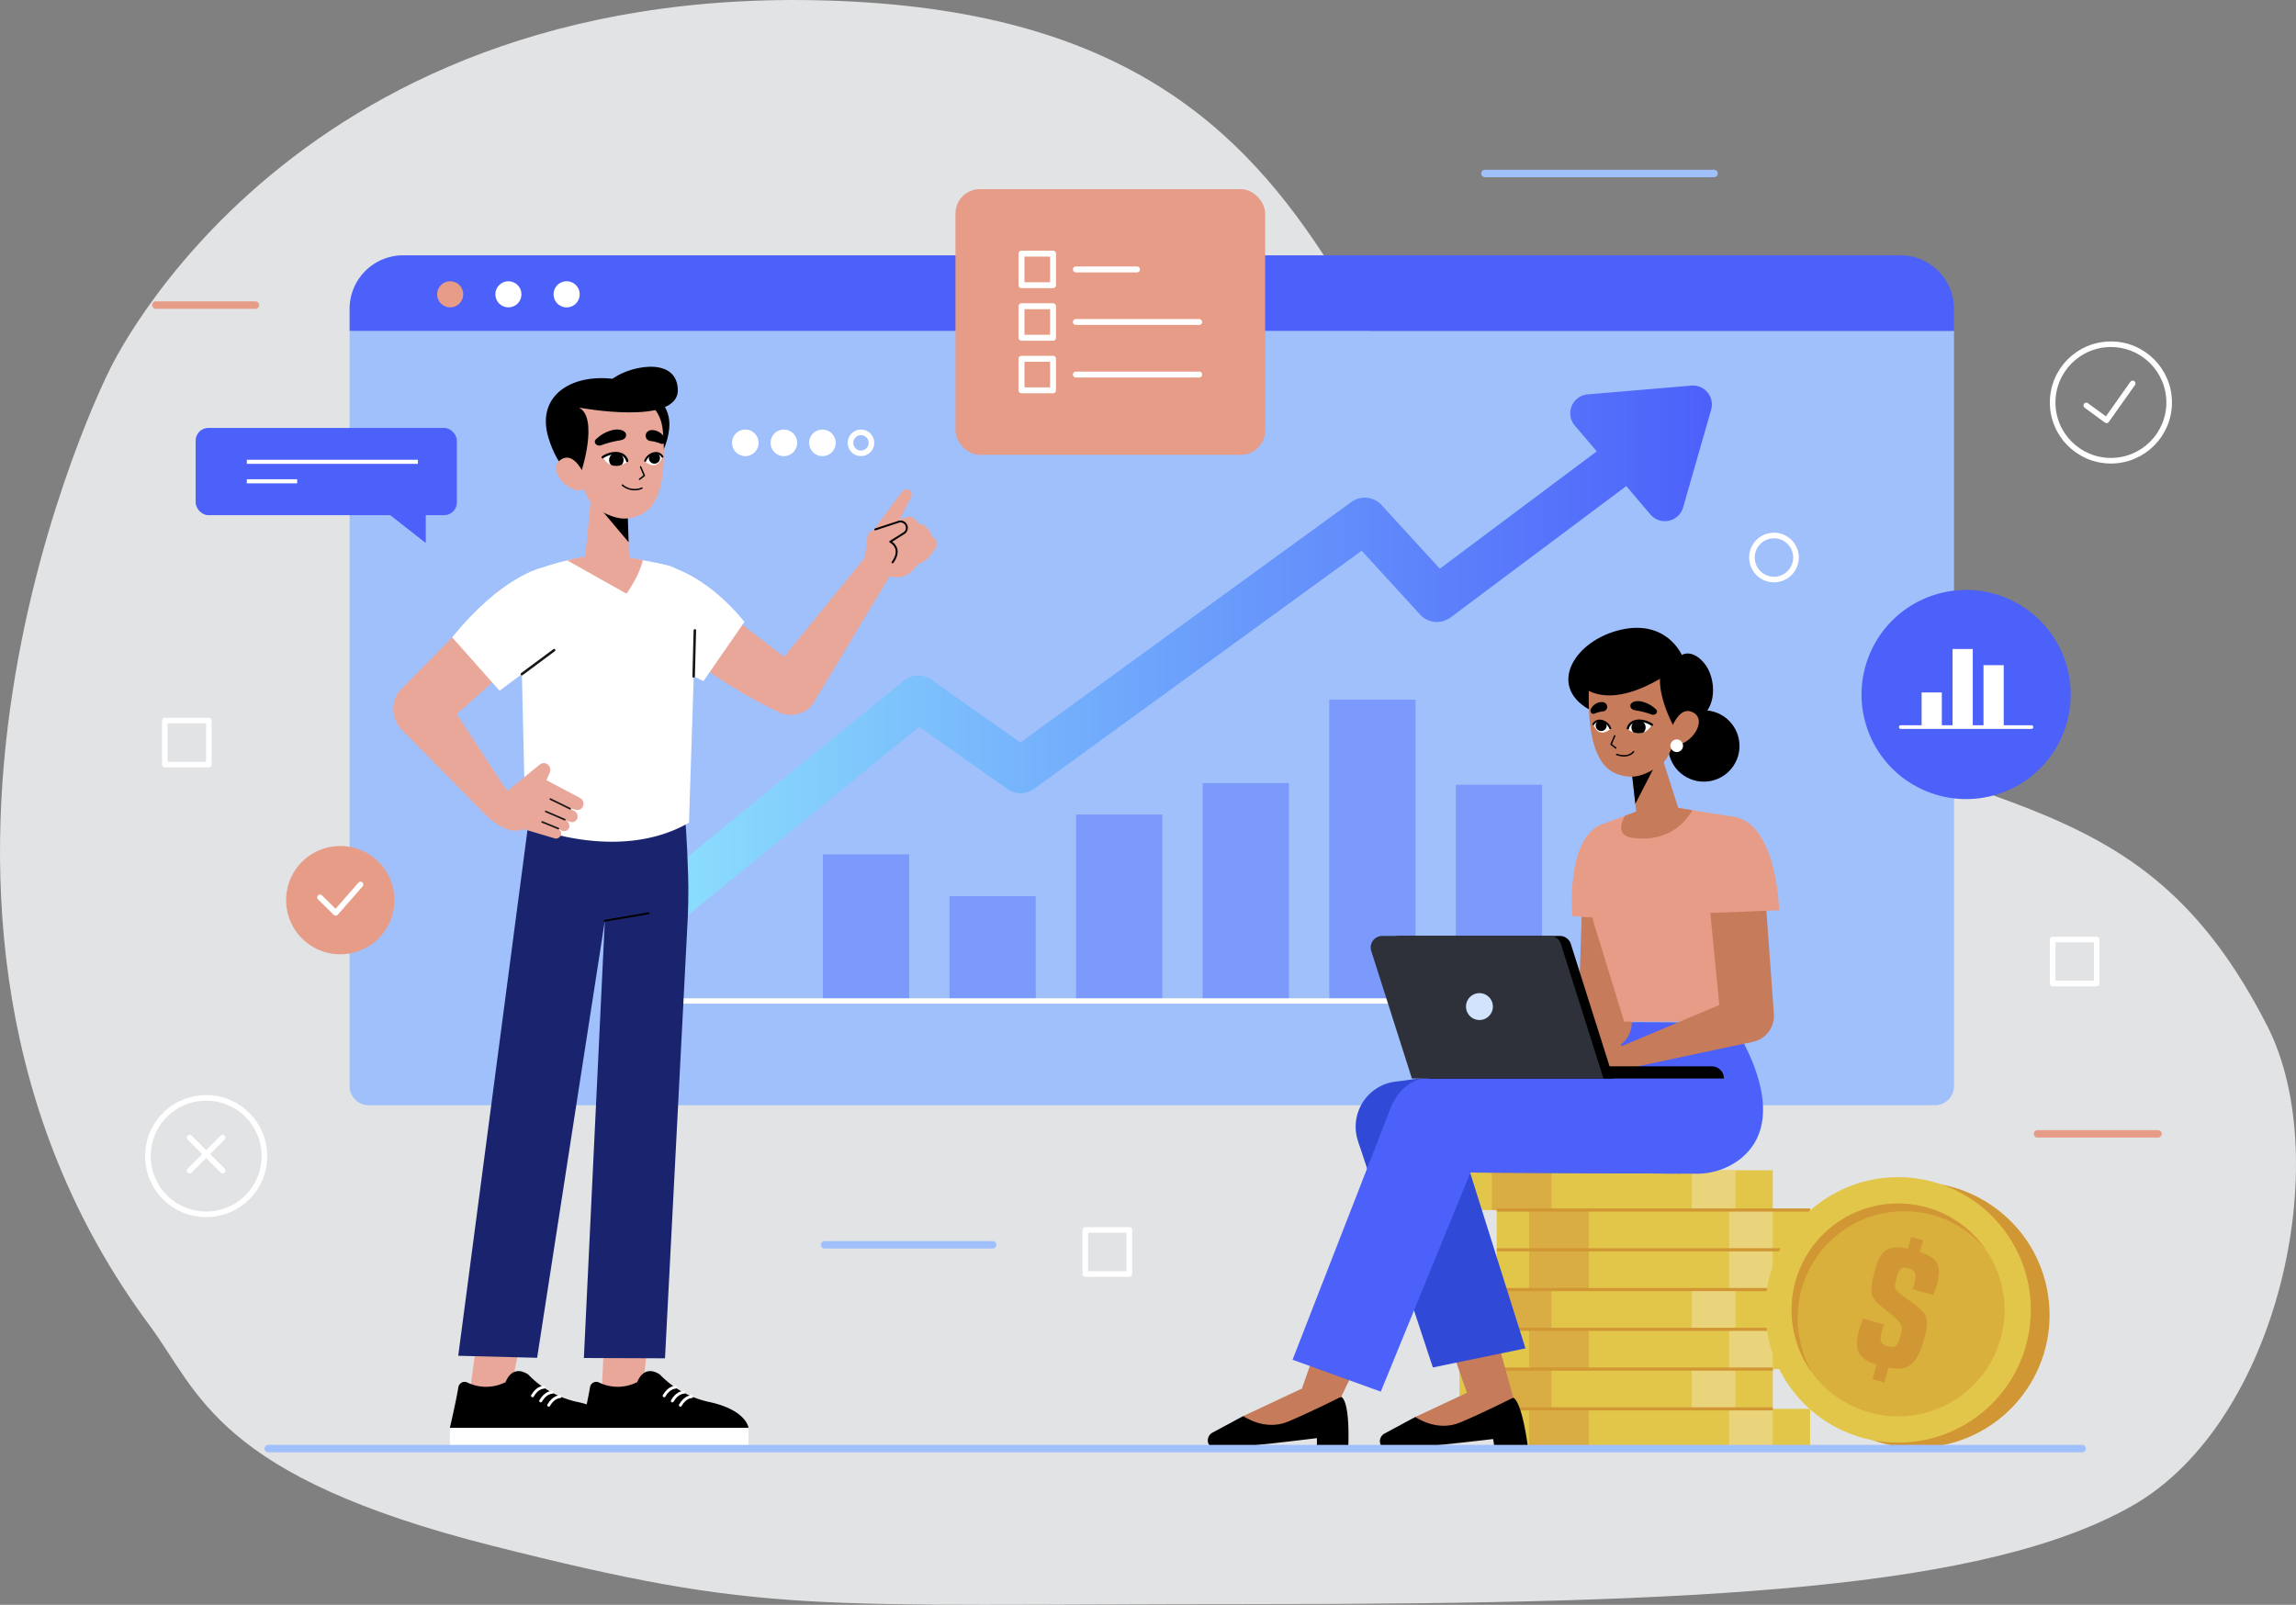 <svg xmlns="http://www.w3.org/2000/svg" xmlns:xlink="http://www.w3.org/1999/xlink" width="615.203" height="430.097" viewBox="0 0 615.203 430.097">
  <rect x="0" y="0" width="615.203" height="430.097" fill="#808080" stroke="none"/>
  <defs>
    <linearGradient id="linear-gradient" y1="0.5" x2="1" y2="0.5" gradientUnits="objectBoundingBox">
      <stop offset="0.002" stop-color="#8de2fd"/>
      <stop offset="1" stop-color="#4c60fa"/>
    </linearGradient>
    <clipPath id="clip-path">
      <path id="Path_17826" data-name="Path 17826" d="M193.844,127.463s-1.086-4.24-6.674-1.17C187.17,126.293,189.409,130.7,193.844,127.463Z" transform="translate(-187.17 -125.178)" fill="#fff"/>
    </clipPath>
    <clipPath id="clip-path-2">
      <path id="Path_17830" data-name="Path 17830" d="M201.284,127.425s1.671-4.2,4.724-1.286C206.008,126.139,204.8,130.263,201.284,127.425Z" transform="translate(-201.284 -125.111)" fill="#fff"/>
    </clipPath>
    <clipPath id="clip-path-3">
      <path id="Path_17873" data-name="Path 17873" d="M530.818,217.175s1.065-4.159,6.546-1.147C537.364,216.028,535.169,220.354,530.818,217.175Z" transform="translate(-530.818 -214.933)" fill="#fff"/>
    </clipPath>
    <clipPath id="clip-path-4">
      <path id="Path_17877" data-name="Path 17877" d="M524,217.138s-1.639-4.117-4.633-1.262C519.368,215.876,520.552,219.922,524,217.138Z" transform="translate(-519.368 -214.868)" fill="#fff"/>
    </clipPath>
  </defs>
  <g id="Group_15808" data-name="Group 15808" transform="translate(14976 15371.001)">
    <g id="Group_15746" data-name="Group 15746" transform="translate(-15436 -16628)">
      <path id="Path_13173" data-name="Path 13173" d="M673.527,604.729c74.056,18.708,83.366,15.627,204.289,15.627s196.029-4.046,235.21-26.4,54.353-92.688,36.146-128.444c-34.914-68.565-79.1-53.744-166.895-98.662s-60.3-167.628-211.448-175.939S570.73,290.1,570.73,290.1,498.5,433.419,581.594,545.524C595.132,563.791,599.471,586.021,673.527,604.729Z" transform="translate(-81.618 1066.551)" fill="#f9fbfd" opacity="0.8"/>
      <g id="OBJECTS" transform="translate(466.602 1272.094)">
        <g id="Group_15662" data-name="Group 15662" transform="translate(26.563 31.393)">
          <g id="Group_15640" data-name="Group 15640" transform="translate(60.508 21.936)">
            <g id="Group_15638" data-name="Group 15638">
              <g id="Group_15637" data-name="Group 15637">
                <path id="Path_17777" data-name="Path 17777" d="M527.025,291.726H107.454a5.163,5.163,0,0,1-5.162-5.162V84.143h429.9v202.42A5.162,5.162,0,0,1,527.025,291.726Z" transform="translate(-102.292 -63.93)" fill="#a0c0fc"/>
                <path id="Path_17778" data-name="Path 17778" d="M532.188,79.111h-429.9V73.2A14.359,14.359,0,0,1,116.65,58.846H517.83A14.358,14.358,0,0,1,532.188,73.2Z" transform="translate(-102.292 -58.846)" fill="#4c60fa"/>
                <g id="Group_15636" data-name="Group 15636" transform="translate(23.45 6.955)">
                  <circle id="Ellipse_1183" data-name="Ellipse 1183" cx="3.5" cy="3.5" r="3.5" transform="translate(0 0)" fill="#e79c88"/>
                  <circle id="Ellipse_1184" data-name="Ellipse 1184" cx="3.5" cy="3.5" r="3.5" transform="translate(15.602)" fill="#fff"/>
                  <path id="Path_17779" data-name="Path 17779" d="M177.693,71.05a3.5,3.5,0,1,1-3.5-3.5A3.5,3.5,0,0,1,177.693,71.05Z" transform="translate(-139.489 -67.55)" fill="#fff"/>
                </g>
              </g>
            </g>
            <g id="Group_15639" data-name="Group 15639" transform="translate(69.925 34.904)">
              <path id="Path_17780" data-name="Path 17780" d="M485.85,104.384a5.082,5.082,0,0,0-4.353-1.837L453.724,104.9a5.081,5.081,0,0,0-3.444,8.353l5.879,6.917L414.11,151.62,398.5,134.554a6.1,6.1,0,0,0-8.084-.817l-88.682,64.457-23.871-16.827a6.1,6.1,0,0,0-7.364.256l-67.923,55.329a6.1,6.1,0,1,0,7.7,9.453L274.612,194l23.66,16.678a6.1,6.1,0,0,0,7.1-.052L393.177,146.8l15.665,17.122a6.1,6.1,0,0,0,8.151.767l47.08-35.217,6.47,7.611A5.081,5.081,0,0,0,479.3,135.2l7.512-26.188A5.081,5.081,0,0,0,485.85,104.384Z" transform="translate(-191.92 -102.53)" fill="url(#linear-gradient)"/>
              <rect id="Rectangle_4512" data-name="Rectangle 4512" width="23.112" height="39.447" transform="translate(56.897 125.646)" fill="#7c9afb"/>
              <rect id="Rectangle_4513" data-name="Rectangle 4513" width="23.112" height="28.264" transform="translate(90.815 136.829)" fill="#7c9afb"/>
              <rect id="Rectangle_4514" data-name="Rectangle 4514" width="23.112" height="50.124" transform="translate(124.733 114.97)" fill="#7c9afb"/>
              <rect id="Rectangle_4515" data-name="Rectangle 4515" width="23.112" height="58.556" transform="translate(158.651 106.537)" fill="#7c9afb"/>
              <rect id="Rectangle_4516" data-name="Rectangle 4516" width="23.112" height="80.933" transform="translate(192.569 84.161)" fill="#7c9afb"/>
              <rect id="Rectangle_4517" data-name="Rectangle 4517" width="23.112" height="58.123" transform="translate(226.488 106.971)" fill="#7c9afb"/>
              <path id="Path_17781" data-name="Path 17781" d="M189.806,113.183V269.61H494.435" transform="translate(-189.806 -104.671)" fill="none" stroke="#fff" stroke-miterlimit="10" stroke-width="1.429"/>
            </g>
          </g>
          <g id="Group_15661" data-name="Group 15661" transform="translate(0)">
            <g id="Group_15644" data-name="Group 15644" transform="translate(0 45.769)">
              <g id="Group_15641" data-name="Group 15641" transform="translate(516.833)">
                <circle id="Ellipse_1185" data-name="Ellipse 1185" cx="15.61" cy="15.61" r="15.61" fill="none" stroke="#fff" stroke-miterlimit="10" stroke-width="1.5"/>
                <path id="Path_17782" data-name="Path 17782" d="M684.677,107.727l5.432,3.98,7-9.884" transform="translate(-675.667 -91.318)" fill="none" stroke="#fff" stroke-linecap="round" stroke-linejoin="round" stroke-width="1.5"/>
              </g>
              <g id="Group_15642" data-name="Group 15642" transform="translate(0 195.507)">
                <circle id="Ellipse_1186" data-name="Ellipse 1186" cx="15.61" cy="15.61" r="15.61" transform="translate(0 22.076) rotate(-45)" fill="none" stroke="#fff" stroke-miterlimit="10" stroke-width="1.5"/>
                <line id="Line_266" data-name="Line 266" x2="8.831" y2="8.831" transform="translate(17.661 17.126)" fill="none" stroke="#fff" stroke-linecap="round" stroke-linejoin="round" stroke-width="1.5"/>
                <line id="Line_267" data-name="Line 267" x1="8.831" y2="8.831" transform="translate(17.661 17.126)" fill="none" stroke="#fff" stroke-linecap="round" stroke-linejoin="round" stroke-width="1.5"/>
              </g>
              <rect id="Rectangle_4518" data-name="Rectangle 4518" width="11.805" height="11.805" transform="translate(516.833 159.523)" fill="none" stroke="#fff" stroke-linecap="round" stroke-linejoin="round" stroke-width="1.5"/>
              <rect id="Rectangle_4519" data-name="Rectangle 4519" width="11.805" height="11.805" transform="translate(257.637 237.373)" fill="none" stroke="#fff" stroke-linecap="round" stroke-linejoin="round" stroke-width="1.5"/>
              <path id="Path_17783" data-name="Path 17783" d="M578.462,164.632h0a5.9,5.9,0,0,1-5.9-5.9h0a5.9,5.9,0,0,1,5.9-5.9h0a5.9,5.9,0,0,1,5.9,5.9h0A5.9,5.9,0,0,1,578.462,164.632Z" transform="translate(-136.3 -101.569)" fill="none" stroke="#fff" stroke-linecap="round" stroke-linejoin="round" stroke-width="1.5"/>
              <rect id="Rectangle_4520" data-name="Rectangle 4520" width="11.805" height="11.805" transform="translate(10.994 100.864)" fill="none" stroke="#fff" stroke-linecap="round" stroke-linejoin="round" stroke-width="1.5"/>
              <g id="Group_15643" data-name="Group 15643" transform="translate(162.972 22.861)">
                <circle id="Ellipse_1187" data-name="Ellipse 1187" cx="3.566" cy="3.566" r="3.566" fill="#fff"/>
                <circle id="Ellipse_1188" data-name="Ellipse 1188" cx="3.566" cy="3.566" r="3.566" transform="translate(10.33)" fill="#fff"/>
                <circle id="Ellipse_1189" data-name="Ellipse 1189" cx="3.566" cy="3.566" r="3.566" transform="translate(20.661)" fill="#fff"/>
                <g id="Ellipse_1190" data-name="Ellipse 1190" transform="translate(30.991)" fill="none" stroke="#fff" stroke-linecap="round" stroke-linejoin="round" stroke-width="1.5">
                  <circle cx="3.566" cy="3.566" r="3.566" stroke="none"/>
                  <circle cx="3.566" cy="3.566" r="2.816" fill="none"/>
                </g>
              </g>
            </g>
            <g id="Group_15659" data-name="Group 15659" transform="translate(19.259 4.202)">
              <g id="Group_15645" data-name="Group 15645" transform="translate(24.245 176.048)">
                <path id="Path_17784" data-name="Path 17784" d="M110.023,271.627a14.507,14.507,0,1,1-14.368-14.644A14.506,14.506,0,0,1,110.023,271.627Z" transform="translate(-81.01 -256.982)" fill="#e79c88"/>
                <path id="Path_17785" data-name="Path 17785" d="M92.374,273.341l4.2,4.152,6.652-7.592" transform="translate(-83.294 -259.579)" fill="none" stroke="#fff" stroke-linecap="round" stroke-linejoin="round" stroke-width="1.5"/>
              </g>
              <g id="Group_15648" data-name="Group 15648" transform="translate(0 63.996)">
                <g id="Group_15647" data-name="Group 15647" transform="translate(0 0)">
                  <rect id="Rectangle_4521" data-name="Rectangle 4521" width="69.989" height="23.384" rx="3.404" transform="translate(69.989 23.384) rotate(180)" fill="#4c60fa"/>
                  <g id="Group_15646" data-name="Group 15646" transform="translate(13.707 9.081)">
                    <line id="Line_268" data-name="Line 268" x2="45.846" fill="none" stroke="#fff" stroke-miterlimit="10" stroke-width="1.097"/>
                    <line id="Line_269" data-name="Line 269" x2="13.494" transform="translate(0 5.223)" fill="none" stroke="#fff" stroke-miterlimit="10" stroke-width="1.097"/>
                  </g>
                </g>
                <path id="Path_17786" data-name="Path 17786" d="M124.442,142.117v10.576l-13.481-10.576Z" transform="translate(-62.785 -121.845)" fill="#4c60fa"/>
              </g>
              <g id="Group_15654" data-name="Group 15654" transform="translate(203.587)">
                <g id="Group_15649" data-name="Group 15649">
                  <rect id="Rectangle_4522" data-name="Rectangle 4522" width="82.984" height="71.211" rx="6.537" fill="#e79c88"/>
                </g>
                <g id="Group_15653" data-name="Group 15653" transform="translate(17.696 17.29)">
                  <g id="Group_15650" data-name="Group 15650">
                    <rect id="Rectangle_4523" data-name="Rectangle 4523" width="8.45" height="8.45" fill="none" stroke="#fff" stroke-linecap="round" stroke-linejoin="round" stroke-width="1.586"/>
                    <line id="Line_270" data-name="Line 270" x2="16.381" transform="translate(14.57 4.225)" fill="none" stroke="#fff" stroke-linecap="round" stroke-linejoin="round" stroke-width="1.586"/>
                  </g>
                  <g id="Group_15651" data-name="Group 15651" transform="translate(0 14.09)">
                    <rect id="Rectangle_4524" data-name="Rectangle 4524" width="8.45" height="8.45" fill="none" stroke="#fff" stroke-linecap="round" stroke-linejoin="round" stroke-width="1.586"/>
                    <line id="Line_271" data-name="Line 271" x2="33.032" transform="translate(14.57 4.225)" fill="none" stroke="#fff" stroke-linecap="round" stroke-linejoin="round" stroke-width="1.586"/>
                  </g>
                  <g id="Group_15652" data-name="Group 15652" transform="translate(0 28.181)">
                    <rect id="Rectangle_4525" data-name="Rectangle 4525" width="8.45" height="8.45" fill="none" stroke="#fff" stroke-linecap="round" stroke-linejoin="round" stroke-width="1.586"/>
                    <line id="Line_272" data-name="Line 272" x2="33.032" transform="translate(14.57 4.225)" fill="none" stroke="#fff" stroke-linecap="round" stroke-linejoin="round" stroke-width="1.586"/>
                  </g>
                </g>
              </g>
              <g id="Group_15658" data-name="Group 15658" transform="translate(437.91 98.963)">
                <g id="Group_15655" data-name="Group 15655">
                  <circle id="Ellipse_1191" data-name="Ellipse 1191" cx="28.023" cy="28.023" r="28.023" transform="translate(0 20.997) rotate(-22.001)" fill="#4c60fa"/>
                </g>
                <g id="Group_15657" data-name="Group 15657" transform="translate(18.971 24.278)">
                  <g id="Group_15656" data-name="Group 15656" transform="translate(5.582)">
                    <rect id="Rectangle_4526" data-name="Rectangle 4526" width="5.416" height="9.283" transform="translate(0 11.645)" fill="#fff"/>
                    <rect id="Rectangle_4527" data-name="Rectangle 4527" width="5.416" height="20.928" transform="translate(8.292)" fill="#fff"/>
                    <rect id="Rectangle_4528" data-name="Rectangle 4528" width="5.416" height="16.589" transform="translate(16.584 4.339)" fill="#fff"/>
                  </g>
                  <line id="Line_273" data-name="Line 273" x2="35.021" transform="translate(0 20.928)" fill="none" stroke="#fff" stroke-linecap="round" stroke-linejoin="round" stroke-width="0.989"/>
                </g>
              </g>
            </g>
            <g id="Group_15660" data-name="Group 15660" transform="translate(8.597)">
              <line id="Line_274" data-name="Line 274" x2="26.684" transform="translate(0 35.282)" fill="none" stroke="#e79c88" stroke-linecap="round" stroke-linejoin="round" stroke-width="2"/>
              <line id="Line_275" data-name="Line 275" x2="32.277" transform="translate(504.183 257.389)" fill="none" stroke="#e79c88" stroke-linecap="round" stroke-linejoin="round" stroke-width="2"/>
              <line id="Line_276" data-name="Line 276" x2="61.402" transform="translate(356.121)" fill="none" stroke="#a0c0fc" stroke-linecap="round" stroke-linejoin="round" stroke-width="2"/>
              <line id="Line_277" data-name="Line 277" x2="45.005" transform="translate(179.202 287.131)" fill="none" stroke="#a0c0fc" stroke-linecap="round" stroke-linejoin="round" stroke-width="2"/>
            </g>
          </g>
        </g>
        <g id="Group_15745" data-name="Group 15745" transform="translate(65.295 83.195)">
          <g id="Group_15700" data-name="Group 15700" transform="translate(33.457)">
            <g id="Group_15672" data-name="Group 15672" transform="translate(15.182 112.047)">
              <g id="Group_15666" data-name="Group 15666" transform="translate(35.272 132.403)">
                <path id="Path_17787" data-name="Path 17787" d="M186.7,434.874l1.529-32.709h12.726l-3.408,32.083Z" transform="translate(-181.391 -402.165)" fill="#e9a79a"/>
                <g id="Group_15665" data-name="Group 15665" transform="translate(0 24.728)">
                  <g id="Group_15664" data-name="Group 15664">
                    <g id="Group_15663" data-name="Group 15663" transform="translate(0)">
                      <path id="Path_17788" data-name="Path 17788" d="M184.678,436.124a11.46,11.46,0,0,0,10.33-.077s1.592-4.89,6.028-2.047a25.861,25.861,0,0,0,12.739,7.274c10.558,2.141,11.032,7.056,11.032,7.056H180.056s1.576-6.674,2.281-10.888A1.7,1.7,0,0,1,184.678,436.124Z" transform="translate(-180.056 -433.112)"/>
                    </g>
                    <rect id="Rectangle_4529" data-name="Rectangle 4529" width="44.751" height="4.891" transform="translate(0 15.219)" fill="#fff"/>
                  </g>
                  <path id="Path_17789" data-name="Path 17789" d="M216.239,441.662s-1.7-.022-3.025,2.3" transform="translate(-186.72 -434.831)" fill="none" stroke="#fff" stroke-linecap="round" stroke-linejoin="round" stroke-width="0.786"/>
                  <path id="Path_17790" data-name="Path 17790" d="M213.544,440.223s-1.7-.022-3.025,2.3" transform="translate(-186.179 -434.541)" fill="none" stroke="#fff" stroke-linecap="round" stroke-linejoin="round" stroke-width="0.786"/>
                  <path id="Path_17791" data-name="Path 17791" d="M210.792,438.513s-1.7-.022-3.024,2.3" transform="translate(-185.626 -434.198)" fill="none" stroke="#fff" stroke-linecap="round" stroke-linejoin="round" stroke-width="0.786"/>
                </g>
              </g>
              <g id="Group_15670" data-name="Group 15670" transform="translate(0 132.403)">
                <path id="Path_17792" data-name="Path 17792" d="M142.231,434.874l4.366-32.709h12.726l-6.244,32.083Z" transform="translate(-137.182 -402.165)" fill="#e9a79a"/>
                <g id="Group_15669" data-name="Group 15669" transform="translate(0 24.728)">
                  <g id="Group_15668" data-name="Group 15668">
                    <g id="Group_15667" data-name="Group 15667" transform="translate(0)">
                      <path id="Path_17793" data-name="Path 17793" d="M140.533,436.124a11.461,11.461,0,0,0,10.331-.077s1.592-4.89,6.028-2.047a25.86,25.86,0,0,0,12.738,7.274c10.558,2.141,11.033,7.056,11.033,7.056H135.912s1.575-6.674,2.28-10.888A1.7,1.7,0,0,1,140.533,436.124Z" transform="translate(-135.912 -433.112)"/>
                    </g>
                    <rect id="Rectangle_4530" data-name="Rectangle 4530" width="44.751" height="4.891" transform="translate(0 15.219)" fill="#fff"/>
                  </g>
                  <path id="Path_17794" data-name="Path 17794" d="M172.094,441.662s-1.7-.022-3.025,2.3" transform="translate(-142.576 -434.831)" fill="none" stroke="#fff" stroke-linecap="round" stroke-linejoin="round" stroke-width="0.786"/>
                  <path id="Path_17795" data-name="Path 17795" d="M169.4,440.223s-1.7-.022-3.025,2.3" transform="translate(-142.034 -434.541)" fill="none" stroke="#fff" stroke-linecap="round" stroke-linejoin="round" stroke-width="0.786"/>
                  <path id="Path_17796" data-name="Path 17796" d="M166.648,438.513s-1.7-.022-3.025,2.3" transform="translate(-141.481 -434.198)" fill="none" stroke="#fff" stroke-linecap="round" stroke-linejoin="round" stroke-width="0.786"/>
                </g>
              </g>
              <g id="Group_15671" data-name="Group 15671" transform="translate(2.244)">
                <path id="Path_17797" data-name="Path 17797" d="M198.327,236.457s1.412,4.344,2.006,24.524c.122,4.148.016,9.909-.26,14.047l-5.949,115.13-21.738-.084L178,272.891,159.861,390.017l-21.141-.541,19.39-147.246,20.784-1.914Z" transform="translate(-138.72 -236.457)" fill="#1a246e"/>
                <line id="Line_278" data-name="Line 278" y1="2.008" x2="11.722" transform="translate(39.284 34.425)" fill="none" stroke="#000" stroke-linecap="round" stroke-linejoin="round" stroke-width="0.498"/>
              </g>
            </g>
            <g id="Group_15689" data-name="Group 15689" transform="translate(0 32.865)">
              <g id="Group_15682" data-name="Group 15682" transform="translate(62.483)">
                <g id="Group_15675" data-name="Group 15675" transform="translate(0 19.62)">
                  <path id="Path_17798" data-name="Path 17798" d="M204.078,181.7s17.374,14.62,33.977,22.1c2,.9,6.776-.238,8.331-1.784h0a5.291,5.291,0,0,0-.718-8.1L215.2,170.4Z" transform="translate(-196.913 -163.619)" fill="#e9a79a"/>
                  <g id="Group_15674" data-name="Group 15674">
                    <g id="Group_15673" data-name="Group 15673">
                      <path id="Path_17799" data-name="Path 17799" d="M201.569,161.913s12.121,0,25.181,15.88l-10.983,15.88-20.655-9.82Z" transform="translate(-195.111 -161.913)" fill="#fff"/>
                    </g>
                  </g>
                </g>
                <g id="Group_15681" data-name="Group 15681" transform="translate(36.918)">
                  <g id="Group_15677" data-name="Group 15677" transform="translate(0 18.263)">
                    <g id="Group_15676" data-name="Group 15676">
                      <path id="Path_17800" data-name="Path 17800" d="M254.553,199.132l20.7-34.434-6.947-4.484-26.225,32.215c-2.087,1.859.489,6.84,2.933,9h0C246.349,202.641,251.819,203.41,254.553,199.132Z" transform="translate(-241.316 -160.214)" fill="#e9a79a"/>
                    </g>
                  </g>
                  <g id="Group_15680" data-name="Group 15680" transform="translate(26.991)">
                    <g id="Group_15679" data-name="Group 15679">
                      <g id="Group_15678" data-name="Group 15678">
                        <path id="Path_17801" data-name="Path 17801" d="M275.1,157.891l.631-5.422a2.487,2.487,0,0,1,1.759-2.041l5.759-1.7a1.871,1.871,0,0,1,2.159.877h0a1.871,1.871,0,0,1-.741,2.562l-2.76,1.49s3.808,3.055.1,7.118Z" transform="translate(-275.096 -139.628)" fill="#e9a79a"/>
                        <path id="Path_17802" data-name="Path 17802" d="M278.088,148.157l7.551-10.215a1.442,1.442,0,0,1,2.129-.21h0a1.441,1.441,0,0,1,.311,1.732l-4.762,9.174Z" transform="translate(-275.697 -137.357)" fill="#e9a79a"/>
                        <path id="Path_17803" data-name="Path 17803" d="M284.995,147.519l2.887-.968a2,2,0,0,1,1.742.383l.662.534a2,2,0,0,1,.5,2.516l-3.707,6.542-4.719-3.5Z" transform="translate(-276.556 -139.193)" fill="#e9a79a"/>
                        <path id="Path_17804" data-name="Path 17804" d="M290.9,148.993l1.074,0a1.961,1.961,0,0,1,1.372.567l.885.874a1.962,1.962,0,0,1,.583,1.4h0a1.963,1.963,0,0,1-.4,1.178l-4.74,6.26-4.073-3.06Z" transform="translate(-277.208 -139.696)" fill="#e9a79a"/>
                        <path id="Path_17805" data-name="Path 17805" d="M293.045,152.114l1.073,0a1.968,1.968,0,0,1,1.373.567l.884.873a1.966,1.966,0,0,1,.584,1.405h0a1.963,1.963,0,0,1-.4,1.177l-1.664,2.2a5.113,5.113,0,0,1-7.149,1h0Z" transform="translate(-277.639 -140.323)" fill="#e9a79a"/>
                        <path id="Path_17806" data-name="Path 17806" d="M290.079,159.9l-2.212,2.426a5.662,5.662,0,0,1-8,.367l-4.773-3.824,3.724-5.353,4.685.019,4.075,2.848Z" transform="translate(-275.096 -140.605)" fill="#e9a79a"/>
                      </g>
                      <path id="Path_17807" data-name="Path 17807" d="M278.583,150.256l6.263-2.053a1.7,1.7,0,0,1,2.121,1.131h0a1.706,1.706,0,0,1-.578,1.845l-3.785,2.375s3.4,1.676.6,5.532" transform="translate(-275.797 -139.523)" fill="none" stroke="#000" stroke-linecap="round" stroke-linejoin="round" stroke-width="0.512"/>
                    </g>
                  </g>
                </g>
              </g>
              <g id="Group_15684" data-name="Group 15684" transform="translate(32.809 17.685)">
                <path id="Path_17808" data-name="Path 17808" d="M179.363,159.717a55.6,55.6,0,0,0-15.939,3.7,39.157,39.157,0,0,0-3.6,1.634c-3.537,1.851-1,5.85-.556,9.934l1.315,56.691s24.4,10.62,43.832-.531l1.767-54.341c.39-5.691-1.934-13.258-7.3-14.575A109.363,109.363,0,0,0,181.94,159.5Z" transform="translate(-157.973 -159.493)" fill="#fff"/>
                <g id="Group_15683" data-name="Group 15683" transform="translate(13.868)">
                  <path id="Path_17809" data-name="Path 17809" d="M195.513,160.8a48.155,48.155,0,0,0-10.084-1.3,35.228,35.228,0,0,0-10.1,1.35l15.83,8.91C195,164.254,195.513,160.8,195.513,160.8Z" transform="translate(-175.33 -159.491)" fill="#e9a79a"/>
                  <line id="Line_279" data-name="Line 279" y1="12.344" x2="0.32" transform="translate(33.831 20.101)" fill="none" stroke="#171717" stroke-linecap="round" stroke-linejoin="round" stroke-width="0.678"/>
                </g>
              </g>
              <g id="Group_15688" data-name="Group 15688" transform="translate(0 21.024)">
                <g id="Group_15685" data-name="Group 15685" transform="translate(2.006 28.2)">
                  <path id="Path_17810" data-name="Path 17810" d="M127.239,198.963l20.949,31.992-5.642,6.4-23.125-23.5Z" transform="translate(-119.421 -198.963)" fill="#e9a79a"/>
                  <path id="Path_17811" data-name="Path 17811" d="M173.254,238.484l-8.961-4.727.88-2.04a1.851,1.851,0,0,0-.484-2.132,1.691,1.691,0,0,0-2.165-.037l-8.825,7.189-5.335,6.691c4.841,4.3,8,4.247,9.827,3.414.213.073.423.154.639.218l7.447,2.216a1.4,1.4,0,0,0,1.828-.687c.245-.5.332-1.312-1.1-2.067l1.433.755a1.451,1.451,0,0,0,1.915-.748,1.769,1.769,0,0,0-.914-2.094l1.1.447a1.5,1.5,0,0,0,2.028-.924,1.651,1.651,0,0,0-.818-1.954l-1.584-.831,1.88.472a1.629,1.629,0,0,0,2.116-1.1A1.79,1.79,0,0,0,173.254,238.484Z" transform="translate(-125.238 -205.035)" fill="#e9a79a"/>
                  <line id="Line_280" data-name="Line 280" x1="5.298" y1="2.593" transform="translate(40.101 33.779)" fill="none" stroke="#171717" stroke-linecap="round" stroke-linejoin="round" stroke-width="0.441"/>
                  <line id="Line_281" data-name="Line 281" x1="5.107" y1="2.207" transform="translate(38.866 37.097)" fill="none" stroke="#171717" stroke-linecap="round" stroke-linejoin="round" stroke-width="0.441"/>
                  <line id="Line_282" data-name="Line 282" x1="4.328" y1="1.77" transform="translate(37.911 39.911)" fill="none" stroke="#171717" stroke-linecap="round" stroke-linejoin="round" stroke-width="0.441"/>
                </g>
                <g id="Group_15687" data-name="Group 15687">
                  <path id="Path_17812" data-name="Path 17812" d="M156.117,184.175l-26.639,23.834a7.149,7.149,0,0,1-9.338.952h0a7.8,7.8,0,0,1-1.345-11.4l25.05-25.388A8.223,8.223,0,0,1,155.4,171.2h0A8.97,8.97,0,0,1,156.117,184.175Z" transform="translate(-116.911 -164.795)" fill="#e9a79a"/>
                  <g id="Group_15686" data-name="Group 15686" transform="translate(15.813)">
                    <path id="Path_17813" data-name="Path 17813" d="M160.68,163.67s-10.7,2.163-23.979,18.645L149.388,196.6l16.018-11.9Z" transform="translate(-136.701 -163.67)" fill="#fff"/>
                    <line id="Line_283" data-name="Line 283" y1="6.417" x2="8.639" transform="translate(18.671 22.071)" fill="none" stroke="#171717" stroke-linecap="round" stroke-linejoin="round" stroke-width="0.678"/>
                  </g>
                </g>
              </g>
            </g>
            <g id="Group_15699" data-name="Group 15699" transform="translate(40.903)">
              <path id="Path_17814" data-name="Path 17814" d="M201.153,113.6c-.786,7.93-7.628,16.9-16.21,16.884s-13.851-6.84-16.147-14.472c-3.545-11.783,7.076-17.666,18.879-15.54C192.993,101.43,202.008,104.975,201.153,113.6Z" transform="translate(-168.102 -96.993)"/>
              <path id="Path_17815" data-name="Path 17815" d="M183.214,134.469l-2.286,23.5,12.153.072-.647-21.074Z" transform="translate(-170.68 -103.912)" fill="#e9a79a"/>
              <path id="Path_17816" data-name="Path 17816" d="M193.867,151.963l-7.943-9.447,7.533-3.055Z" transform="translate(-171.684 -104.915)"/>
              <path id="Path_17817" data-name="Path 17817" d="M184.108,105.928a17.308,17.308,0,0,1,8.094-.3c3.614.769,8.244,3.052,8.812,9.664.944,11.021-.415,19.9-5.861,22.384-4.181,1.9-7.221,1.16-12.024-1.652-1.787-1.046-3.488-5.473-3.969-7.584l-2.052-5.9S171.527,109.338,184.108,105.928Z" transform="translate(-169.664 -98.046)" fill="#e9a79a"/>
              <path id="Path_17818" data-name="Path 17818" d="M178.456,126.563s5.345-16.732-2.46-17.191l-4.308,8.329,2.264,6.979Z" transform="translate(-168.823 -98.868)"/>
              <g id="Group_15690" data-name="Group 15690" transform="translate(2.73 24.367)">
                <path id="Path_17819" data-name="Path 17819" d="M179.77,133.623a12.223,12.223,0,0,0-1.779-4.279c-1.206-1.806-2.933-3.474-5.1-2.141-3.7,2.272.848,8.2,4.9,8.279,1.194.022,2.181-.909,1.98-1.86Z" transform="translate(-171.519 -126.722)" fill="#e9a79a"/>
              </g>
              <path id="Path_17820" data-name="Path 17820" d="M178.695,107.167c.006.006,26.919,5.071,26.494-4.9-.4-9.359-14.193-5.941-17.955-2.395L176.7,105.3Z" transform="translate(-169.83 -96.225)"/>
              <g id="Group_15698" data-name="Group 15698" transform="translate(13.124 16.827)">
                <g id="Group_15691" data-name="Group 15691" transform="translate(11.979 10.015)">
                  <path id="Path_17821" data-name="Path 17821" d="M199.806,129.82l.995,2.313-1.281,1" transform="translate(-199.52 -129.82)" fill="none" stroke="#000" stroke-linecap="round" stroke-linejoin="round" stroke-width="0.388"/>
                </g>
                <path id="Path_17822" data-name="Path 17822" d="M201.644,118.545a1.421,1.421,0,0,0,1.2,1.849,10.6,10.6,0,0,1,2.744.709.831.831,0,0,0,1.1-.388h0a1.16,1.16,0,0,0,.014-1.118,4.049,4.049,0,0,0-2.724-2.06C202.025,117.141,201.644,118.545,201.644,118.545Z" transform="translate(-187.956 -117.322)"/>
                <path id="Path_17823" data-name="Path 17823" d="M192.856,118.385s.537,1.548-1.779,1.835a26.577,26.577,0,0,0-4.859,1.282,1.356,1.356,0,0,1-1.514-.4h0a.882.882,0,0,1,.047-1.118,9.52,9.52,0,0,1,4.912-2.635C192.407,116.976,192.856,118.385,192.856,118.385Z" transform="translate(-184.527 -117.286)"/>
                <g id="Group_15694" data-name="Group 15694" transform="translate(2.112 6.306)">
                  <g id="Group_15693" data-name="Group 15693" transform="translate(0 0)">
                    <path id="Path_17824" data-name="Path 17824" d="M193.844,127.463s-1.086-4.24-6.674-1.17C187.17,126.293,189.409,130.7,193.844,127.463Z" transform="translate(-187.17 -125.178)" fill="#fff"/>
                    <g id="Group_15692" data-name="Group 15692" clip-path="url(#clip-path)">
                      <path id="Path_17825" data-name="Path 17825" d="M193.185,126.853a1.935,1.935,0,1,1-2.152-1.756A1.964,1.964,0,0,1,193.185,126.853Z" transform="translate(-187.604 -125.159)"/>
                    </g>
                  </g>
                  <path id="Path_17827" data-name="Path 17827" d="M187.17,126.293a6.4,6.4,0,0,1,3.538-1.115c2.721.109,3.014,2.1,3.014,2.1" transform="translate(-187.17 -125.178)" fill="none" stroke="#000" stroke-linecap="round" stroke-linejoin="round" stroke-width="0.634"/>
                </g>
                <g id="Group_15697" data-name="Group 15697" transform="translate(13.389 6.253)">
                  <g id="Group_15696" data-name="Group 15696">
                    <path id="Path_17828" data-name="Path 17828" d="M201.284,127.425s1.671-4.2,4.724-1.286C206.008,126.139,204.8,130.263,201.284,127.425Z" transform="translate(-201.284 -125.111)" fill="#fff"/>
                    <g id="Group_15695" data-name="Group 15695" clip-path="url(#clip-path-2)">
                      <path id="Path_17829" data-name="Path 17829" d="M202.633,126.579A1.5,1.5,0,1,0,204.376,125,1.683,1.683,0,0,0,202.633,126.579Z" transform="translate(-201.549 -125.087)"/>
                    </g>
                  </g>
                  <path id="Path_17831" data-name="Path 17831" d="M206.034,126.147a2.02,2.02,0,0,0-2.157-.952,3.378,3.378,0,0,0-2.463,2.053" transform="translate(-201.31 -125.119)" fill="none" stroke="#000" stroke-linecap="round" stroke-linejoin="round" stroke-width="0.535"/>
                </g>
                <path id="Path_17832" data-name="Path 17832" d="M193.781,135.929a4.983,4.983,0,0,0,5.226.81" transform="translate(-186.387 -121.033)" fill="none" stroke="#000" stroke-linecap="round" stroke-linejoin="round" stroke-width="0.388"/>
              </g>
            </g>
          </g>
          <g id="Group_15744" data-name="Group 15744" transform="translate(251.728 69.971)">
            <g id="Group_15714" data-name="Group 15714" transform="translate(67.425 143.659)">
              <g id="Group_15709" data-name="Group 15709" transform="translate(0 1.718)">
                <g id="Group_15708" data-name="Group 15708">
                  <g id="Group_15701" data-name="Group 15701" transform="translate(0 53.285)">
                    <rect id="Rectangle_4531" data-name="Rectangle 4531" width="83.964" height="10.657" fill="#e2c64a"/>
                    <rect id="Rectangle_4532" data-name="Rectangle 4532" width="15.969" height="10.657" transform="translate(8.684)" fill="#d9ad44"/>
                    <rect id="Rectangle_4533" data-name="Rectangle 4533" width="11.71" height="10.657" transform="translate(62.26)" fill="#e9d47c"/>
                  </g>
                  <g id="Group_15702" data-name="Group 15702" transform="translate(0 31.971)">
                    <rect id="Rectangle_4534" data-name="Rectangle 4534" width="83.964" height="10.657" fill="#e2c64a"/>
                    <rect id="Rectangle_4535" data-name="Rectangle 4535" width="15.969" height="10.657" transform="translate(8.684)" fill="#d9ad44"/>
                    <rect id="Rectangle_4536" data-name="Rectangle 4536" width="11.71" height="10.657" transform="translate(62.26)" fill="#e9d47c"/>
                  </g>
                  <g id="Group_15703" data-name="Group 15703">
                    <rect id="Rectangle_4537" data-name="Rectangle 4537" width="83.964" height="10.657" fill="#e2c64a"/>
                    <rect id="Rectangle_4538" data-name="Rectangle 4538" width="15.969" height="10.657" transform="translate(8.684)" fill="#d9ad44"/>
                    <rect id="Rectangle_4539" data-name="Rectangle 4539" width="11.71" height="10.657" transform="translate(62.26)" fill="#e9d47c"/>
                  </g>
                  <g id="Group_15704" data-name="Group 15704" transform="translate(9.995 63.942)">
                    <rect id="Rectangle_4540" data-name="Rectangle 4540" width="83.964" height="10.657" fill="#e2c64a"/>
                    <rect id="Rectangle_4541" data-name="Rectangle 4541" width="15.969" height="10.657" transform="translate(8.684)" fill="#d9ad44"/>
                    <rect id="Rectangle_4542" data-name="Rectangle 4542" width="11.71" height="10.657" transform="translate(62.26)" fill="#e9d47c"/>
                  </g>
                  <g id="Group_15705" data-name="Group 15705" transform="translate(9.995 21.314)">
                    <rect id="Rectangle_4543" data-name="Rectangle 4543" width="83.964" height="10.657" fill="#e2c64a"/>
                    <rect id="Rectangle_4544" data-name="Rectangle 4544" width="15.969" height="10.657" transform="translate(8.684)" fill="#d9ad44"/>
                    <rect id="Rectangle_4545" data-name="Rectangle 4545" width="11.71" height="10.657" transform="translate(62.26)" fill="#e9d47c"/>
                  </g>
                  <g id="Group_15706" data-name="Group 15706" transform="translate(9.995 10.657)">
                    <rect id="Rectangle_4546" data-name="Rectangle 4546" width="83.964" height="10.657" fill="#e2c64a"/>
                    <rect id="Rectangle_4547" data-name="Rectangle 4547" width="15.969" height="10.657" transform="translate(8.684)" fill="#d9ad44"/>
                    <rect id="Rectangle_4548" data-name="Rectangle 4548" width="11.71" height="10.657" transform="translate(62.26)" fill="#e9d47c"/>
                  </g>
                  <g id="Group_15707" data-name="Group 15707" transform="translate(9.995 42.628)">
                    <rect id="Rectangle_4549" data-name="Rectangle 4549" width="83.964" height="10.657" fill="#e2c64a"/>
                    <rect id="Rectangle_4550" data-name="Rectangle 4550" width="15.969" height="10.657" transform="translate(8.684)" fill="#d9ad44"/>
                    <rect id="Rectangle_4551" data-name="Rectangle 4551" width="11.71" height="10.657" transform="translate(62.26)" fill="#e9d47c"/>
                  </g>
                  <line id="Line_284" data-name="Line 284" x1="73.97" transform="translate(9.995 63.942)" fill="none" stroke="#d19734" stroke-miterlimit="10" stroke-width="0.844"/>
                  <line id="Line_285" data-name="Line 285" x1="73.97" transform="translate(9.995 53.285)" fill="none" stroke="#d19734" stroke-miterlimit="10" stroke-width="0.844"/>
                  <line id="Line_286" data-name="Line 286" x1="73.97" transform="translate(9.995 42.628)" fill="none" stroke="#d19734" stroke-miterlimit="10" stroke-width="0.844"/>
                  <line id="Line_287" data-name="Line 287" x1="73.97" transform="translate(9.995 31.971)" fill="none" stroke="#d19734" stroke-miterlimit="10" stroke-width="0.844"/>
                  <line id="Line_288" data-name="Line 288" x1="83.964" transform="translate(9.995 21.314)" fill="none" stroke="#d19734" stroke-miterlimit="10" stroke-width="0.844"/>
                  <line id="Line_289" data-name="Line 289" x1="83.964" transform="translate(9.995 10.657)" fill="none" stroke="#d19734" stroke-miterlimit="10" stroke-width="0.844"/>
                </g>
              </g>
              <g id="Group_15713" data-name="Group 15713" transform="translate(78.386 0)">
                <circle id="Ellipse_1192" data-name="Ellipse 1192" cx="35.574" cy="35.574" r="35.574" transform="translate(3.673 10.644) rotate(-8.595)" fill="#d19734"/>
                <g id="Group_15712" data-name="Group 15712" transform="translate(0)">
                  <g id="Group_15710" data-name="Group 15710">
                    <circle id="Ellipse_1193" data-name="Ellipse 1193" cx="35.574" cy="35.574" r="35.574" transform="translate(0 70.749) rotate(-83.921)" fill="#e2c64a"/>
                    <circle id="Ellipse_1194" data-name="Ellipse 1194" cx="28.532" cy="28.532" r="28.532" transform="translate(2.563 22.105) rotate(-20.026)" fill="#dab03c"/>
                    <path id="Path_17833" data-name="Path 17833" d="M588.476,400.033a28.535,28.535,0,0,1,49.107-11.221,28.526,28.526,0,1,0-46.379,33.227,29.943,29.943,0,0,1-2.729-22.006Z" transform="translate(-575.24 -366.259)" fill="#d19734"/>
                  </g>
                  <g id="Group_15711" data-name="Group 15711" transform="translate(28.105 19.617)">
                    <path id="Path_17834" data-name="Path 17834" d="M611.943,426.285l1.071-3.952c-4.409-1.413-6.229-3.54-4.772-8.917a22.157,22.157,0,0,1,1.189-3.381l5.631,1.526a12.817,12.817,0,0,0-.527,1.545c-.632,2.334-.837,3.695,1.446,4.313,2.232.6,2.706-.138,3.517-3.132.4-1.471.536-1.978-.084-2.908-1.247-2.026-5.119-4.219-6.713-6.175-1.446-1.7-1.385-3.534-.106-8.251,1.471-5.428,3.589-6.816,8.832-5.667l.851-3.14,3.2.865-.851,3.141c4.714,1.5,5.935,3.623,4.629,8.442a23.044,23.044,0,0,1-1.041,3.04l-5.58-1.513a17.408,17.408,0,0,0,.518-1.711c.577-2.13.561-3.278-1.569-3.855-1.827-.5-2.5-.024-3.186,2.513-.714,2.638-.631,2.933.887,4.161,1.644,1.371,3.319,2.424,4.737,3.625,1.98,1.735,3.365,2.654,1.949,7.879-1.993,7.357-4.05,9.522-9.741,8.415l-1.084,4Z" transform="translate(-607.747 -388.144)" fill="#d19734"/>
                  </g>
                </g>
              </g>
            </g>
            <g id="Group_15743" data-name="Group 15743">
              <g id="Group_15723" data-name="Group 15723" transform="translate(0 105.736)">
                <g id="Group_15718" data-name="Group 15718" transform="translate(39.614 0.011)">
                  <g id="Group_15716" data-name="Group 15716" transform="translate(6.496 62.805)">
                    <g id="Group_15715" data-name="Group 15715" transform="translate(0 34.643)">
                      <path id="Path_17835" data-name="Path 17835" d="M457.282,447.189l-8.267,4.452a2.371,2.371,0,0,0-1.154,2.61c.206.825.9,1.46,2.732,1.513,4.066.119,27.551-2.666,27.551-2.666l.4,2.581,8.944-.165s-1.42-11.939-3.948-13.522Z" transform="translate(-447.794 -438.886)"/>
                      <path id="Path_17836" data-name="Path 17836" d="M475.116,439.166l-15.448,7.241s5.74,4.121,12.044,1.469,14.21-6.665,14.21-6.665L484.8,438.1Z" transform="translate(-450.181 -438.104)" fill="#c67b5b"/>
                    </g>
                    <path id="Path_17837" data-name="Path 17837" d="M486.253,432.5l-10.395-37.751-14.543.6,13.757,39.4Z" transform="translate(-450.512 -394.747)" fill="#c67b5b"/>
                  </g>
                  <g id="Group_15717" data-name="Group 15717">
                    <path id="Path_17838" data-name="Path 17838" d="M440.637,354.024l19.913,60.259,24.807-5.12L464.939,344.3Z" transform="translate(-439.86 -321.803)" fill="#3149d7"/>
                    <path id="Path_17839" data-name="Path 17839" d="M531.982,316.237s22.146,31.618-5.546,40.434l-74.643-.387a12.184,12.184,0,0,1-11.351-7.919h0a12.185,12.185,0,0,1,9.158-16.239l66.472-8.952-2.1-7.03Z" transform="translate(-439.665 -316.144)" fill="#3149d7"/>
                  </g>
                </g>
                <g id="Group_15722" data-name="Group 15722">
                  <path id="Path_17840" data-name="Path 17840" d="M542.567,316.278s17.444,24.9,2.01,36.67a18.933,18.933,0,0,1-11.6,3.743l-70.6-.366a12.183,12.183,0,0,1-11.351-7.919h0c-2.646-7.082,1.79-16.031,9.219-17.431l50.553-6.808,3.238-8.037Z" transform="translate(-402.179 -316.13)" fill="#4c60fa"/>
                  <g id="Group_15721" data-name="Group 15721" transform="translate(0 22.641)">
                    <g id="Group_15720" data-name="Group 15720" transform="translate(0 40.085)">
                      <g id="Group_15719" data-name="Group 15719" transform="translate(0 34.495)">
                        <path id="Path_17841" data-name="Path 17841" d="M399.573,446.891l-8.267,4.451a2.373,2.373,0,0,0-1.154,2.61c.206.825.9,1.461,2.733,1.514,4.065.118,26.447-2.672,26.447-2.672l-.022,2.312,8.408.1s.638-11.929-1.891-13.511Z" transform="translate(-390.086 -438.588)"/>
                        <path id="Path_17842" data-name="Path 17842" d="M417.407,438.867l-15.448,7.242s5.74,4.121,12.045,1.468,14.209-6.664,14.209-6.664l-1.118-3.107Z" transform="translate(-392.472 -437.806)" fill="#c67b5b"/>
                      </g>
                      <path id="Path_17843" data-name="Path 17843" d="M431.847,432.236l18.274-37.6-16.6.587-13.482,38.515Z" transform="translate(-396.106 -394.634)" fill="#c67b5b"/>
                    </g>
                    <path id="Path_17844" data-name="Path 17844" d="M444.921,344.466l-26.415,67.784,23.643,8.545,26.54-64.872Z" transform="translate(-395.798 -344.466)" fill="#4c60fa"/>
                  </g>
                </g>
              </g>
              <g id="Group_15732" data-name="Group 15732" transform="translate(43.644 47.927)">
                <g id="Group_15730" data-name="Group 15730" transform="translate(28.43)">
                  <g id="Group_15725" data-name="Group 15725" transform="translate(0 4.153)">
                    <g id="Group_15724" data-name="Group 15724" transform="translate(25.457)">
                      <path id="Path_17845" data-name="Path 17845" d="M515.787,259.092l-1.493,45.635A7.164,7.164,0,0,0,521.889,312h0a7.165,7.165,0,0,0,6.727-6.854l2.623-45.378Z" transform="translate(-512.58 -251.011)" fill="#c67b5b"/>
                      <path id="Path_17846" data-name="Path 17846" d="M512.293,274.158S510.108,249.824,522.781,249c14.36-.934,9.816,28.815,9.908,26.7Z" transform="translate(-512.149 -248.978)" fill="#e79c88"/>
                    </g>
                    <path id="Path_17847" data-name="Path 17847" d="M480.289,319.267l32.817-9.617,1.947,12.508L482.5,325.281Z" transform="translate(-480.289 -261.172)" fill="#c67b5b"/>
                  </g>
                  <g id="Group_15726" data-name="Group 15726" transform="translate(30.606)">
                    <path id="Path_17848" data-name="Path 17848" d="M539.841,243.78l16.353,2.629s3.111-.454,5.672,8.5c2.185,7.636-5.86,46.488-5.86,46.488h-28.53l-7.553-24.557a22.928,22.928,0,0,1-1.253-6.035,27.066,27.066,0,0,1,1.99-12.759l1.612-9.8,9.788-3.647Z" transform="translate(-518.594 -243.78)" fill="#e79c88"/>
                    <path id="Path_17849" data-name="Path 17849" d="M547.8,244.734l-5.935-.954-8.44,1.044-3.7,1.4s-3.483,5.313,2.284,5.977C539.019,253.01,544.485,250.337,547.8,244.734Z" transform="translate(-520.622 -243.78)" fill="#c67b5b"/>
                  </g>
                  <g id="Group_15729" data-name="Group 15729" transform="translate(22.648 2.592)">
                    <g id="Group_15727" data-name="Group 15727" transform="translate(36.872)">
                      <path id="Path_17850" data-name="Path 17850" d="M556.495,257.637l4.444,45.442a7.163,7.163,0,0,0,8.37,6.358h0a7.164,7.164,0,0,0,5.9-7.575l-3.293-45.315Z" transform="translate(-555.126 -248.938)" fill="#c67b5b"/>
                      <path id="Path_17851" data-name="Path 17851" d="M555.789,272.992s-4.66-25.127,6.066-25.938c14.35-1.085,14.522,27.262,14.372,25.148Z" transform="translate(-554.781 -247.024)" fill="#e79c88"/>
                    </g>
                    <g id="Group_15728" data-name="Group 15728" transform="translate(0 48.293)">
                      <path id="Path_17852" data-name="Path 17852" d="M528.895,320.752l31.511-13.287,3.357,12.2-31.986,6.806Z" transform="translate(-512.706 -307.465)" fill="#c67b5b"/>
                      <path id="Path_17853" data-name="Path 17853" d="M524.823,323.416s-5.64-7.623-16.189,2.767l3.54,2.957H527.7l1.968-5.262Z" transform="translate(-508.634 -310.129)" fill="#c67b5b"/>
                    </g>
                  </g>
                </g>
                <g id="Group_15731" data-name="Group 15731" transform="translate(0 34.643)">
                  <path id="Path_17854" data-name="Path 17854" d="M522.778,330.89h29.016a3.249,3.249,0,0,1,3.249,3.25H522.778Z" transform="translate(-460.398 -295.931)"/>
                  <path id="Path_17855" data-name="Path 17855" d="M510.874,325.346H461.358l-10.931-34.3a3.1,3.1,0,0,1,2.988-3.907h43.1a3.1,3.1,0,0,1,2.988,2.286Z" transform="translate(-445.835 -287.137)"/>
                  <path id="Path_17856" data-name="Path 17856" d="M507.087,325.346H455.748l-10.931-34.3a3.1,3.1,0,0,1,2.988-3.907h44.922a3.1,3.1,0,0,1,2.989,2.286Z" transform="translate(-444.707 -287.137)" fill="#2f313a"/>
                  <path id="Path_17857" data-name="Path 17857" d="M483.877,309.931a3.6,3.6,0,1,1-3.6-3.6A3.6,3.6,0,0,1,483.877,309.931Z" transform="translate(-451.133 -290.995)" fill="#d1e3fd"/>
                </g>
              </g>
              <g id="Group_15742" data-name="Group 15742" transform="translate(96.609)">
                <circle id="Ellipse_1195" data-name="Ellipse 1195" cx="9.558" cy="9.558" r="9.558" transform="matrix(0.56, -0.829, 0.829, 0.56, 23.019, 34.239)"/>
                <path id="Path_17858" data-name="Path 17858" d="M549.035,192.8s2.677-1.772,6,2.189,3.664,12.853-2.2,15Z" transform="translate(-518.641 -185.527)"/>
                <path id="Path_17859" data-name="Path 17859" d="M541.39,191.07s-4.061-9.566-16.337-6.756-19.743,14.874-8.609,21.3Z" transform="translate(-510.996 -183.797)"/>
                <path id="Path_17860" data-name="Path 17860" d="M517.82,204.319a14.332,14.332,0,0,0,15.808,13.4c8.638-.651,15.151-7.682,14.547-15.7s-8.1-14-16.735-13.348A14.358,14.358,0,0,0,517.82,204.319Z" transform="translate(-512.359 -184.767)"/>
                <path id="Path_17861" data-name="Path 17861" d="M538.372,220.035l6.447,20.233-7.146,5.9-4.058-2.83-2.267-19.759Z" transform="translate(-515.087 -191.08)" fill="#c67b5b"/>
                <path id="Path_17862" data-name="Path 17862" d="M533.079,239.532l5.869-11.4-7.353-1.8Z" transform="translate(-515.136 -192.346)"/>
                <path id="Path_17863" data-name="Path 17863" d="M534.161,192.466a17.475,17.475,0,0,0-8.172.292c-3.581,1.04-8.075,3.681-8.157,10.38-.137,11.165,1.828,19.364,7.495,21.461,4.35,1.609,7.356.635,11.984-2.55,1.722-1.185,3.165-5.127,3.493-7.287l1.631-6.089S547.079,194.971,534.161,192.466Z" transform="translate(-512.369 -185.47)" fill="#c67b5b"/>
                <path id="Path_17864" data-name="Path 17864" d="M545.5,212.222s-8.227-14.57-.444-19.4c0,0,3.523-.53,5.468,6.289C553.641,210.049,545.5,212.222,545.5,212.222Z" transform="translate(-517.168 -185.609)"/>
                <g id="Group_15733" data-name="Group 15733" transform="translate(26.935 22.295)">
                  <path id="Path_17865" data-name="Path 17865" d="M544.718,219.049a12.33,12.33,0,0,1,1.476-4.439c1.081-1.907,2.7-3.715,4.981-2.531,3.892,2.014-.248,8.32-4.327,8.7-1.2.111-2.263-.754-2.13-1.726Z" transform="translate(-544.707 -211.7)" fill="#c67b5b"/>
                  <path id="Path_17866" data-name="Path 17866" d="M545.233,223.077a1.688,1.688,0,1,0,1.531-1.832A1.689,1.689,0,0,0,545.233,223.077Z" transform="translate(-544.811 -213.617)" fill="#fff"/>
                </g>
                <path id="Path_17867" data-name="Path 17867" d="M542.129,194.24s-16.624,13.908-26.847,6.016c0,0-3.834-9.11,11.666-12.03S542.129,194.24,542.129,194.24Z" transform="translate(-511.773 -184.569)"/>
                <g id="Group_15741" data-name="Group 15741" transform="translate(5.936 19.648)">
                  <g id="Group_15734" data-name="Group 15734" transform="translate(5.512 9.307)">
                    <path id="Path_17868" data-name="Path 17868" d="M526.3,220.035l-.976,2.269,1.257.985" transform="translate(-525.325 -220.035)" fill="none" stroke="#000" stroke-linecap="round" stroke-linejoin="round" stroke-width="0.381"/>
                  </g>
                  <path id="Path_17869" data-name="Path 17869" d="M522.844,209.611a1.209,1.209,0,0,1-1.019,1.573,8.993,8.993,0,0,0-2.334.6.708.708,0,0,1-.937-.33h0a.986.986,0,0,1-.011-.951,3.446,3.446,0,0,1,2.318-1.753C522.519,208.417,522.844,209.611,522.844,209.611Z" transform="translate(-518.426 -208.449)"/>
                  <path id="Path_17870" data-name="Path 17870" d="M531.839,209.322s-.457,1.317,1.513,1.561a22.62,22.62,0,0,1,4.135,1.092,1.154,1.154,0,0,0,1.288-.342h0a.75.75,0,0,0-.04-.951,8.1,8.1,0,0,0-4.18-2.242C532.221,208.123,531.839,209.322,531.839,209.322Z" transform="translate(-521.113 -208.387)"/>
                  <g id="Group_15737" data-name="Group 15737" transform="translate(9.902 5.23)">
                    <g id="Group_15736" data-name="Group 15736" transform="translate(0 0.001)">
                      <path id="Path_17871" data-name="Path 17871" d="M530.818,217.175s1.065-4.159,6.546-1.147C537.364,216.028,535.169,220.354,530.818,217.175Z" transform="translate(-530.818 -214.933)" fill="#fff"/>
                      <g id="Group_15735" data-name="Group 15735" clip-path="url(#clip-path-3)">
                        <path id="Path_17872" data-name="Path 17872" d="M532.156,216.577a1.9,1.9,0,1,0,2.11-1.723A1.927,1.927,0,0,0,532.156,216.577Z" transform="translate(-531.084 -214.915)"/>
                      </g>
                    </g>
                    <path id="Path_17874" data-name="Path 17874" d="M537.394,216.028a6.274,6.274,0,0,0-3.47-1.095c-2.669.107-2.956,2.06-2.956,2.06" transform="translate(-530.848 -214.933)" fill="none" stroke="#000" stroke-linecap="round" stroke-linejoin="round" stroke-width="0.622"/>
                  </g>
                  <g id="Group_15740" data-name="Group 15740" transform="translate(0.753 5.178)">
                    <g id="Group_15739" data-name="Group 15739">
                      <path id="Path_17875" data-name="Path 17875" d="M524,217.138s-1.639-4.117-4.633-1.262C519.368,215.876,520.552,219.922,524,217.138Z" transform="translate(-519.368 -214.868)" fill="#fff"/>
                      <g id="Group_15738" data-name="Group 15738" clip-path="url(#clip-path-4)">
                        <path id="Path_17876" data-name="Path 17876" d="M523.119,216.308a1.469,1.469,0,1,1-1.709-1.544A1.651,1.651,0,0,1,523.119,216.308Z" transform="translate(-519.549 -214.844)"/>
                      </g>
                    </g>
                    <path id="Path_17878" data-name="Path 17878" d="M519.368,215.884a1.982,1.982,0,0,1,2.116-.933,3.315,3.315,0,0,1,2.417,2.014" transform="translate(-519.368 -214.876)" fill="none" stroke="#000" stroke-linecap="round" stroke-linejoin="round" stroke-width="0.525"/>
                  </g>
                  <path id="Path_17879" data-name="Path 17879" d="M531.711,225.351s-1.227,1.877-4.5.742" transform="translate(-520.192 -211.797)" fill="none" stroke="#000" stroke-linecap="round" stroke-linejoin="round" stroke-width="0.381"/>
                </g>
              </g>
            </g>
          </g>
          <line id="Line_290" data-name="Line 290" x2="485.993" transform="translate(0 289.94)" fill="none" stroke="#a0c0fc" stroke-linecap="round" stroke-linejoin="round" stroke-width="2"/>
        </g>
      </g>
    </g>
  </g>
</svg>
